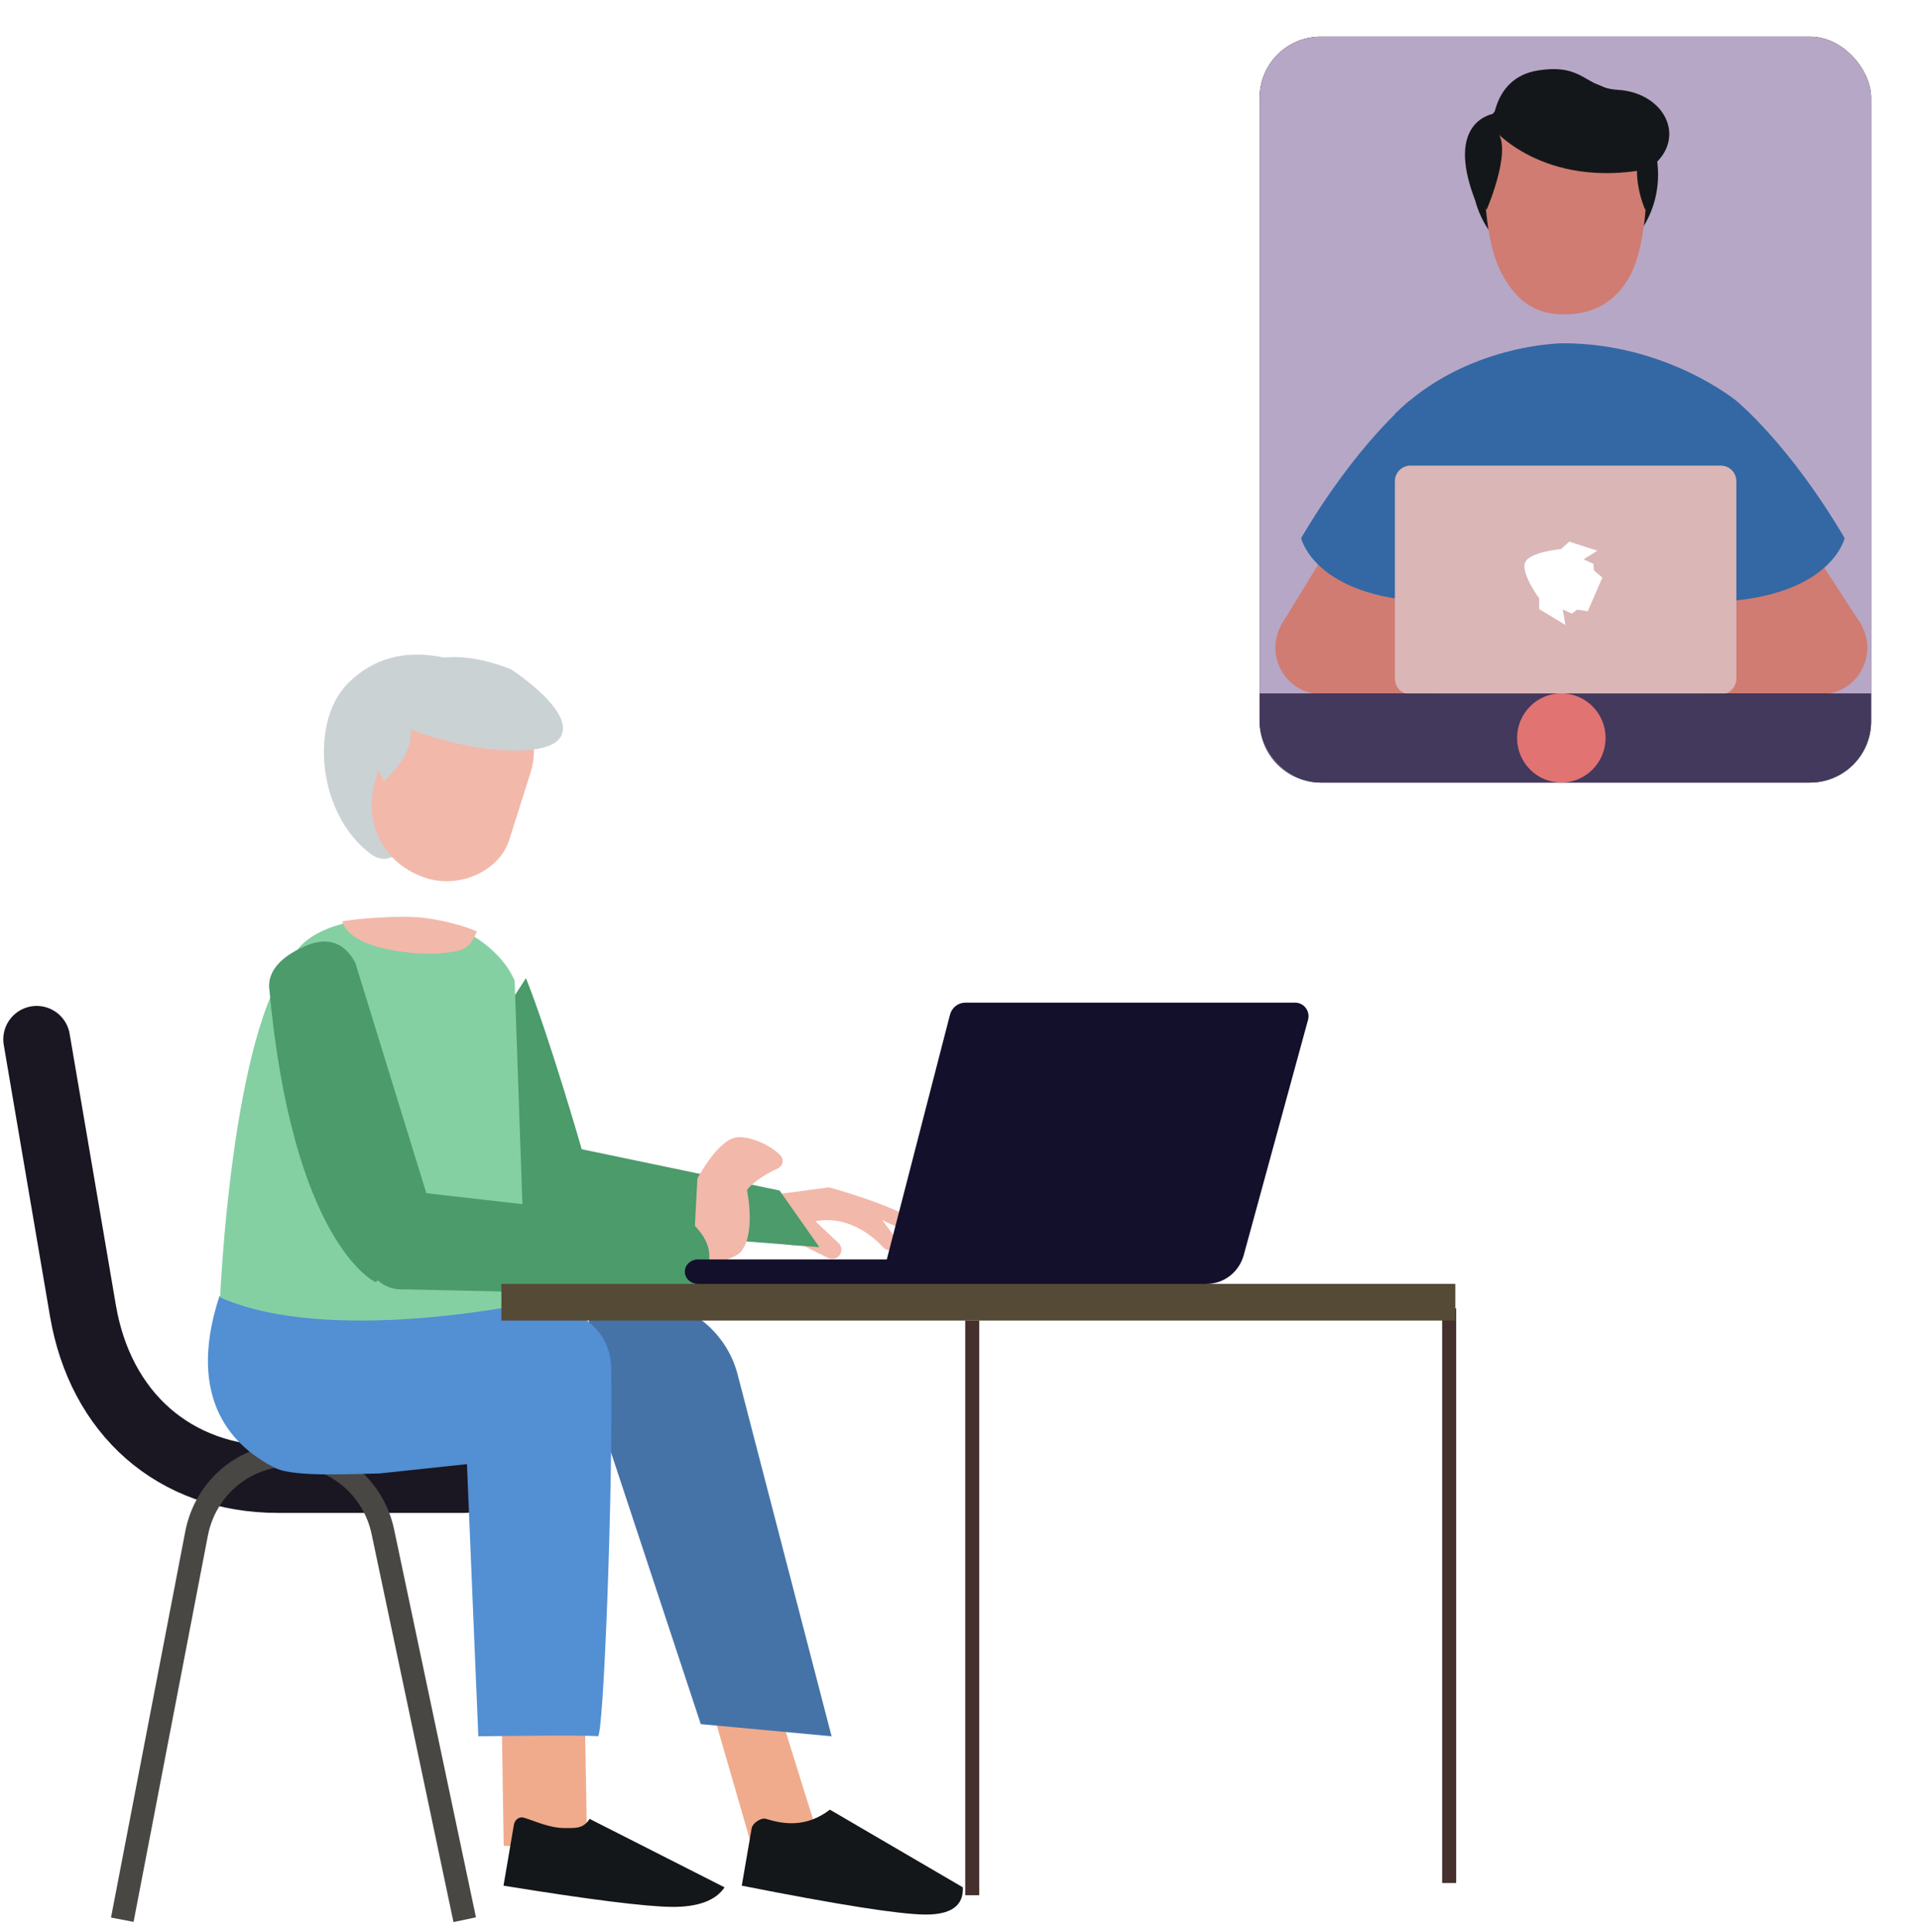 <?xml version="1.0" encoding="UTF-8"?>
<svg width="157px" height="158px" viewBox="0 0 157 158" xmlns="http://www.w3.org/2000/svg" xmlns:xlink="http://www.w3.org/1999/xlink">
<title>Group 87</title>
<desc>Created with Sketch.</desc>
<defs>
<rect id="a" width="50" height="61" rx="5"/>
<filter id="b" x="-13%" y="-9%" width="126%" height="121.3%">
<feGaussianBlur stdDeviation="2"/>
</filter>
</defs>
<g fill="none" fill-rule="evenodd">
<g transform="translate(-438 -1012)">
<g transform="translate(413 1015)">
<path transform="translate(45.5 100) scale(-1 1) translate(-45.5 -100)" d="m28 118h15.24c8.565 0 14.556-5.46 15.979-13.808l3.781-22.192" stroke="#1A1722" stroke-linecap="round" stroke-linejoin="round" stroke-width="5.463"/>
<path transform="translate(49 135) scale(-1 1) translate(-49 -135)" d="m35 154 6.699-31.756c0.786-3.647 3.945-6.244 7.596-6.244 3.705 0 6.896 2.673 7.625 6.389l6.08 31.611" stroke="#494743" stroke-width="1.879"/>
<polyline transform="translate(87.5 142) scale(-1 1) translate(-87.5 -142)" points="83 147.45 86.474 136.3 92 136 88.534 147.97 83.204 148 83 147.45" fill="#F0AB8D"/>
<path transform="translate(46.5 121) scale(-1 1) translate(-46.5 -121)" d="m20 103-4.926 0.312c-3.469 0.221-6.42 2.611-7.355 5.96l-7.719 29.727 10.697-0.995 8.623-26.113 0.68-8.892 73 32" fill="#4573A7"/>
<polyline transform="translate(69.5 142) scale(-1 1) translate(-69.5 -142)" points="66 147.44 66.198 136.3 73 136 72.812 147.96 66.251 148 66 147.44" fill="#F0AB8D"/>
<path transform="translate(58.5 121) scale(-1 1) translate(-58.5 -121)" d="m74.055 103-14.932 0.583-11.15 0.223c-3.254 0-5.906 1.923-5.955 5.111-0.149 9.802 0.625 30.174 1.095 30.082 0.635-0.124 9.775 0 9.775 0l0.929-22.258 7.161 0.763c1.765 0.015 6.923 0.34 8.497-0.44 3.259-1.618 7.418-5.407 4.579-14.065" fill="#528FD3"/>
<path transform="translate(92.979 97.1) scale(-1 1) rotate(-19) translate(-92.979 -97.1)" d="m100.19 97.358-6.044-3.024s-4.933-0.361-7.931 0.293c-0.315 0.069-0.514 0.378-0.439 0.69 0.066 0.277 0.328 0.461 0.611 0.431l2.768-0.306-1.491 1.016c-0.404 0.275-0.359 0.884 0.08 1.096 0.184 0.088 0.397 0.085 0.576-0.013 0.828-0.46 3.432-1.656 5.968-0.228l-2.367 1.067c-0.466 0.21-0.592 0.813-0.249 1.192 0.165 0.182 0.408 0.271 0.652 0.24l2.203-0.287s2.59 1.055 4.991-0.099l0.673-2.067" fill="#F2B8AA"/>
<path transform="translate(77 88) scale(-1 1) translate(-77 -88)" d="m81.432 90.987-16.179 3.378-3.253 4.634 15.224-1.201 13.756-0.584 1.02-10.948-6.009-9.268c-1.876 4.676-4.559 13.987-4.559 13.987z" fill="#4B9B6B"/>
<path transform="translate(55.5 88.5) scale(-1 1) translate(-55.5 -88.5)" d="m43.916 77.208-0.916 26.418s16.201 3.414 25-0.521c0 0-0.929-21.896-5.94-27.752 0 0-0.898-3.338-8.931-3.353-2.39-0.004-4.761 0.686-6.669 2.125-1.022 0.771-1.989 1.785-2.544 3.083z" fill="#84D0A3"/>
<path transform="translate(85 95.5) scale(-1 1) translate(-85 -95.5)" d="m88.211 97.844-0.238-4.458s-1.745-3.337-3.336-3.384c-1.168-0.035-2.64 0.691-3.421 1.451-0.355 0.345-0.26 0.901 0.202 1.115 0.758 0.351 1.912 0.978 2.501 1.758 0 0-0.77 3.596 0.529 5.076 0.661 0.753 4.552 1.598 4.552 1.598l-0.789-3.156" fill="#F2B8AA"/>
<path transform="translate(65 88.5) scale(-1 1) translate(-65 -88.5)" d="m70.138 94.583-21.779 2.486c-0.906 0.879-1.359 1.758-1.359 2.636v3.296l24.883-0.552c0.95 0.051 1.671-0.229 2.187-0.717l0.252 0.109s6.785-3.099 8.678-24.18c0-1.292-0.94-2.368-2.82-3.229-1.88-0.861-3.29-0.431-4.23 1.292l-5.813 18.86z" fill="#4B9B6B"/>
<path transform="translate(58.357 58.913) scale(-1 1) rotate(-13) translate(-58.357 -58.913)" d="m51.322 52.386c-0.189-0.059 0.548-1.153 0.736-1.214 2.949-0.944 9.247-2.194 12.447 2.99 2.352 3.812-0.014 10.982-4.961 13.155-4.713 2.068-3.903-13.58-3.903-13.58l-4.319-1.351" fill="#CAD2D4"/>
<path transform="translate(61.967 60.836) scale(-1 1) rotate(-13) translate(-61.967 -60.836)" d="m62.133 69.094c-3 0.161-5.595-2.08-5.806-4.529l-0.464-5.782c-0.265-3.07 1.948-5.8 5.003-6.17 3.127-0.377 6.513 1.789 6.888 4.921l0.323 4.655c0.25 3.6-2.098 6.609-5.943 6.904" fill="#F2B8AA"/>
<path transform="translate(55.553 57.735) scale(-1 1) rotate(-13) translate(-55.553 -57.735)" d="m53.136 55.463c-1.425 2.131 0.899 5.153 0.899 5.153l4.397-5.323s-4.451-1.093-5.296 0.17" fill="#CAD2D4"/>
<path transform="translate(63.947 54.531) scale(-1 1) rotate(-13) translate(-63.947 -54.531)" d="m61.808 51.17s-6.406 2.32-5.08 4.734c0.983 1.789 7.428 2.895 13.552 1.629 0 0 2.795-2.275-0.663-4.63 0 0-1.856-2.628-7.808-1.734" fill="#CAD2D4"/>
<path transform="translate(91 101) scale(-1 1) translate(-91 -101)" d="m99.932 102h-18.932v-2h18.932c0.589 0 1.068 0.448 1.068 1 0 0.552-0.479 1-1.068 1" fill="#13102C"/>
<path transform="translate(114.5 90.5) scale(-1 1) translate(-114.5 -90.5)" d="m132 102h-26.66c-1.418 0-2.661-0.963-3.041-2.353l-5.258-19.241c-0.193-0.706 0.328-1.405 1.048-1.405h26.976c0.589 0 1.105 0.405 1.254 0.985l5.682 22.015" fill="#13102C"/>
<path transform="translate(58.5 73.5) scale(-1 1) translate(-58.5 -73.5)" d="m53 73.177s1.929-0.88 4.769-1.156c0 0 3.392-0.147 6.231 0.327 0 0-0.186 2.129-5.896 2.599-1.122 0.093-2.266 0.073-3.353-0.145-1.092-0.218-1.35-0.753-1.751-1.626" fill="#F2B8AA"/>
<path id="c" transform="translate(104.5 128.5) scale(-1 1) translate(-104.5 -128.5)" d="m104.5 105v47" stroke="#45302D" stroke-width="1.147"/>
<path transform="translate(143.5 127.5) scale(-1 1) translate(-143.5 -127.5)" d="m143.5 104v47" stroke="#45302D" stroke-width="1.147"/>
<polygon transform="translate(105 103.5) scale(-1 1) translate(-105 -103.5)" points="66 105 144 105 144 102 66 102" fill="#554A36"/>
<g transform="translate(85 149.5) scale(-1 1) translate(-19 -4.5)" fill="#14171A">
<path d="m11.138 3.5527e-15 -10.87 6.351c-0.068 1.501 0.96 2.243 3.081 2.227s7.12-0.804 14.996-2.363l-0.805-4.67c-0.058-0.448-0.779-0.912-1.161-0.795-1.426 0.436-3.276 0.75-5.241-0.75z"/>
<path d="m30.793 0.75-11.042 5.603c0.731 1.081 2.164 1.614 4.299 1.598 2.135-0.016 6.728-0.594 13.778-1.734l-0.843-4.942c-0.058-0.447-0.441-0.738-0.823-0.621-0.934 0.285-2.148 0.875-3.404 0.848-0.662-0.015-1.443 0.118-1.966-0.75z"/>
</g>
<g transform="translate(128)">
<polyline points="31.632 38.676 31.632 44.067 24.814 38.676 31.632 38.676" fill="#FFFFFE"/>
<g id="d">
<use fill="black" filter="url(#b)" xlink:href="#a"/>
<use fill="#B7A7C6" fill-rule="evenodd" xlink:href="#a"/>
</g>
<path d="m24.821 25.074s-7.924 0-13.759 5.782v16.204s27.919 0.428 27.919 0 0.007-17.276 0.007-17.276-5.71-4.711-14.167-4.711" fill="#3368A4"/>
<path d="m13.032 46.156h-7.96c-2.09 0-3.784 1.707-3.784 3.814 0 2.107 1.694 3.814 3.784 3.814h9.364l-1.404-7.628" fill="#D07C72"/>
<polyline points="1.755 48.13 7.103 39.377 14.436 40.374 13.348 49.97 1.755 48.13" fill="#D07C72"/>
<path d="m12.243 29.785s-4.307 3.506-8.848 11.222c0 0 0.98 4.466 9.438 5.149l-0.59-16.371" fill="#3368A4"/>
<path d="m37.947 46.156h7.96c2.09 0 3.784 1.707 3.784 3.814 0 2.107-1.694 3.814-3.784 3.814h-9.364l1.403-7.628" fill="#D07C72"/>
<polyline points="49.203 48.093 42.511 37.771 36.544 40.374 37.632 49.97 49.203 48.093" fill="#D07C72"/>
<path d="m38.988 29.785s4.308 3.506 8.849 11.222c0 0-0.98 4.466-9.438 5.149l0.589-16.371" fill="#3368A4"/>
<path d="m37.714 53.784h-25.385c-0.7 0-1.267-0.572-1.267-1.277v-16.151c0-0.705 0.567-1.276 1.267-1.276h25.385c0.699 0 1.267 0.571 1.267 1.276v16.151c0 0.705-0.568 1.277-1.267 1.277" fill="#DBB6B6"/>
<path d="m32.583 11.287c0 4.349-3.41 7.874-7.616 7.874-4.207 0-7.616-3.525-7.616-7.874 0-4.349 3.409-7.874 7.616-7.874 4.206 0 7.616 3.525 7.616 7.874" fill="#14171A"/>
<path d="m31.657 11.774c6.41e-4 1.774-0.182 5.486-1.323 7.689-1.071 2.068-2.843 3.181-5.166 3.248-2.324 0.066-4.055-0.79-5.441-3.475-1.387-2.685-1.321-7.429-1.321-7.429s0-6.337 6.553-6.337c6.902 0 6.697 6.304 6.697 6.304" fill="#D07C72"/>
<path d="m18.562 14.159s2.489-5.737 0.482-6.675c0 0-1.435 4.938-0.482 6.675" fill="#14171A"/>
<path d="m31.53 14.159s-1.399-3.092-0.164-5.319c0 0 1.117 3.582 0.164 5.319" fill="#14171A"/>
<path d="m19.044 7.484s4.093 4.998 12.756 3.338c0 0 0.763-4.518-3.716-5.898-4.478-1.381-7.972 1.882-9.04 2.561" fill="#14171A"/>
<path d="m19.044 7.484s-0.084-4.102 3.684-4.717c3.768-0.615 3.888 1.417 6.555 1.579 3.982 0.241 5.798 4.187 2.517 6.476l-5.538-3.338h-7.218" fill="#14171A"/>
<path d="m19.186 6.293s-4.104 0.508-1.568 7.071l1.568-7.071" fill="#14171A"/>
<path d="m0 53.707h50v2.293c0 2.761-2.239 5-5 5h-40c-2.761 0-5-2.239-5-5v-2.293z" fill="#1B1439" opacity=".74"/>
<ellipse cx="24.671" cy="57.353" rx="3.618" ry="3.647" fill="#E17373"/>
<g transform="translate(24.67 45.773) scale(-1 1) rotate(22) translate(-4.5 -4.5)" fill="#fff" fill-rule="nonzero">
<g transform="translate(.336 .472)">
<g transform="translate(3.571 3.592) rotate(-1) translate(-3.5 -3.5)">
<path id="Path" d="m5.821 3.498-2.034 2.074-0.514-0.152-0.771 0.435-0.995-1.015-0.108-0.11-0.996-1.015 0.427-0.787-0.15-0.525 2.033-2.073s2.471-0.718 3.141-0.035c0.67 0.683-0.034 3.203-0.034 3.203"/>
<polygon id="e" points="1.381 1.786 2.82 0.368 1.872 0 0 1.513"/>
<polygon points="4.331 4.794 4.608 6.251 6.144 4.275 5.771 3.275"/>
</g>
</g>
</g>
</g>
<path d="m127.4 146.98c0.046-0.02 0.088-0.052 0.12-0.095 0.67-0.908 1.343-1.36 1.349-1.364 0.132-0.088 0.168-0.264 0.08-0.393-0.088-0.129-0.27-0.162-0.4-0.076-0.031 0.02-0.761 0.507-1.497 1.504-0.094 0.128-0.065 0.304 0.064 0.395 0.085 0.06 0.194 0.067 0.284 0.029" fill="#FFFFFE"/>
</g>
</g>
</g>
</svg>
